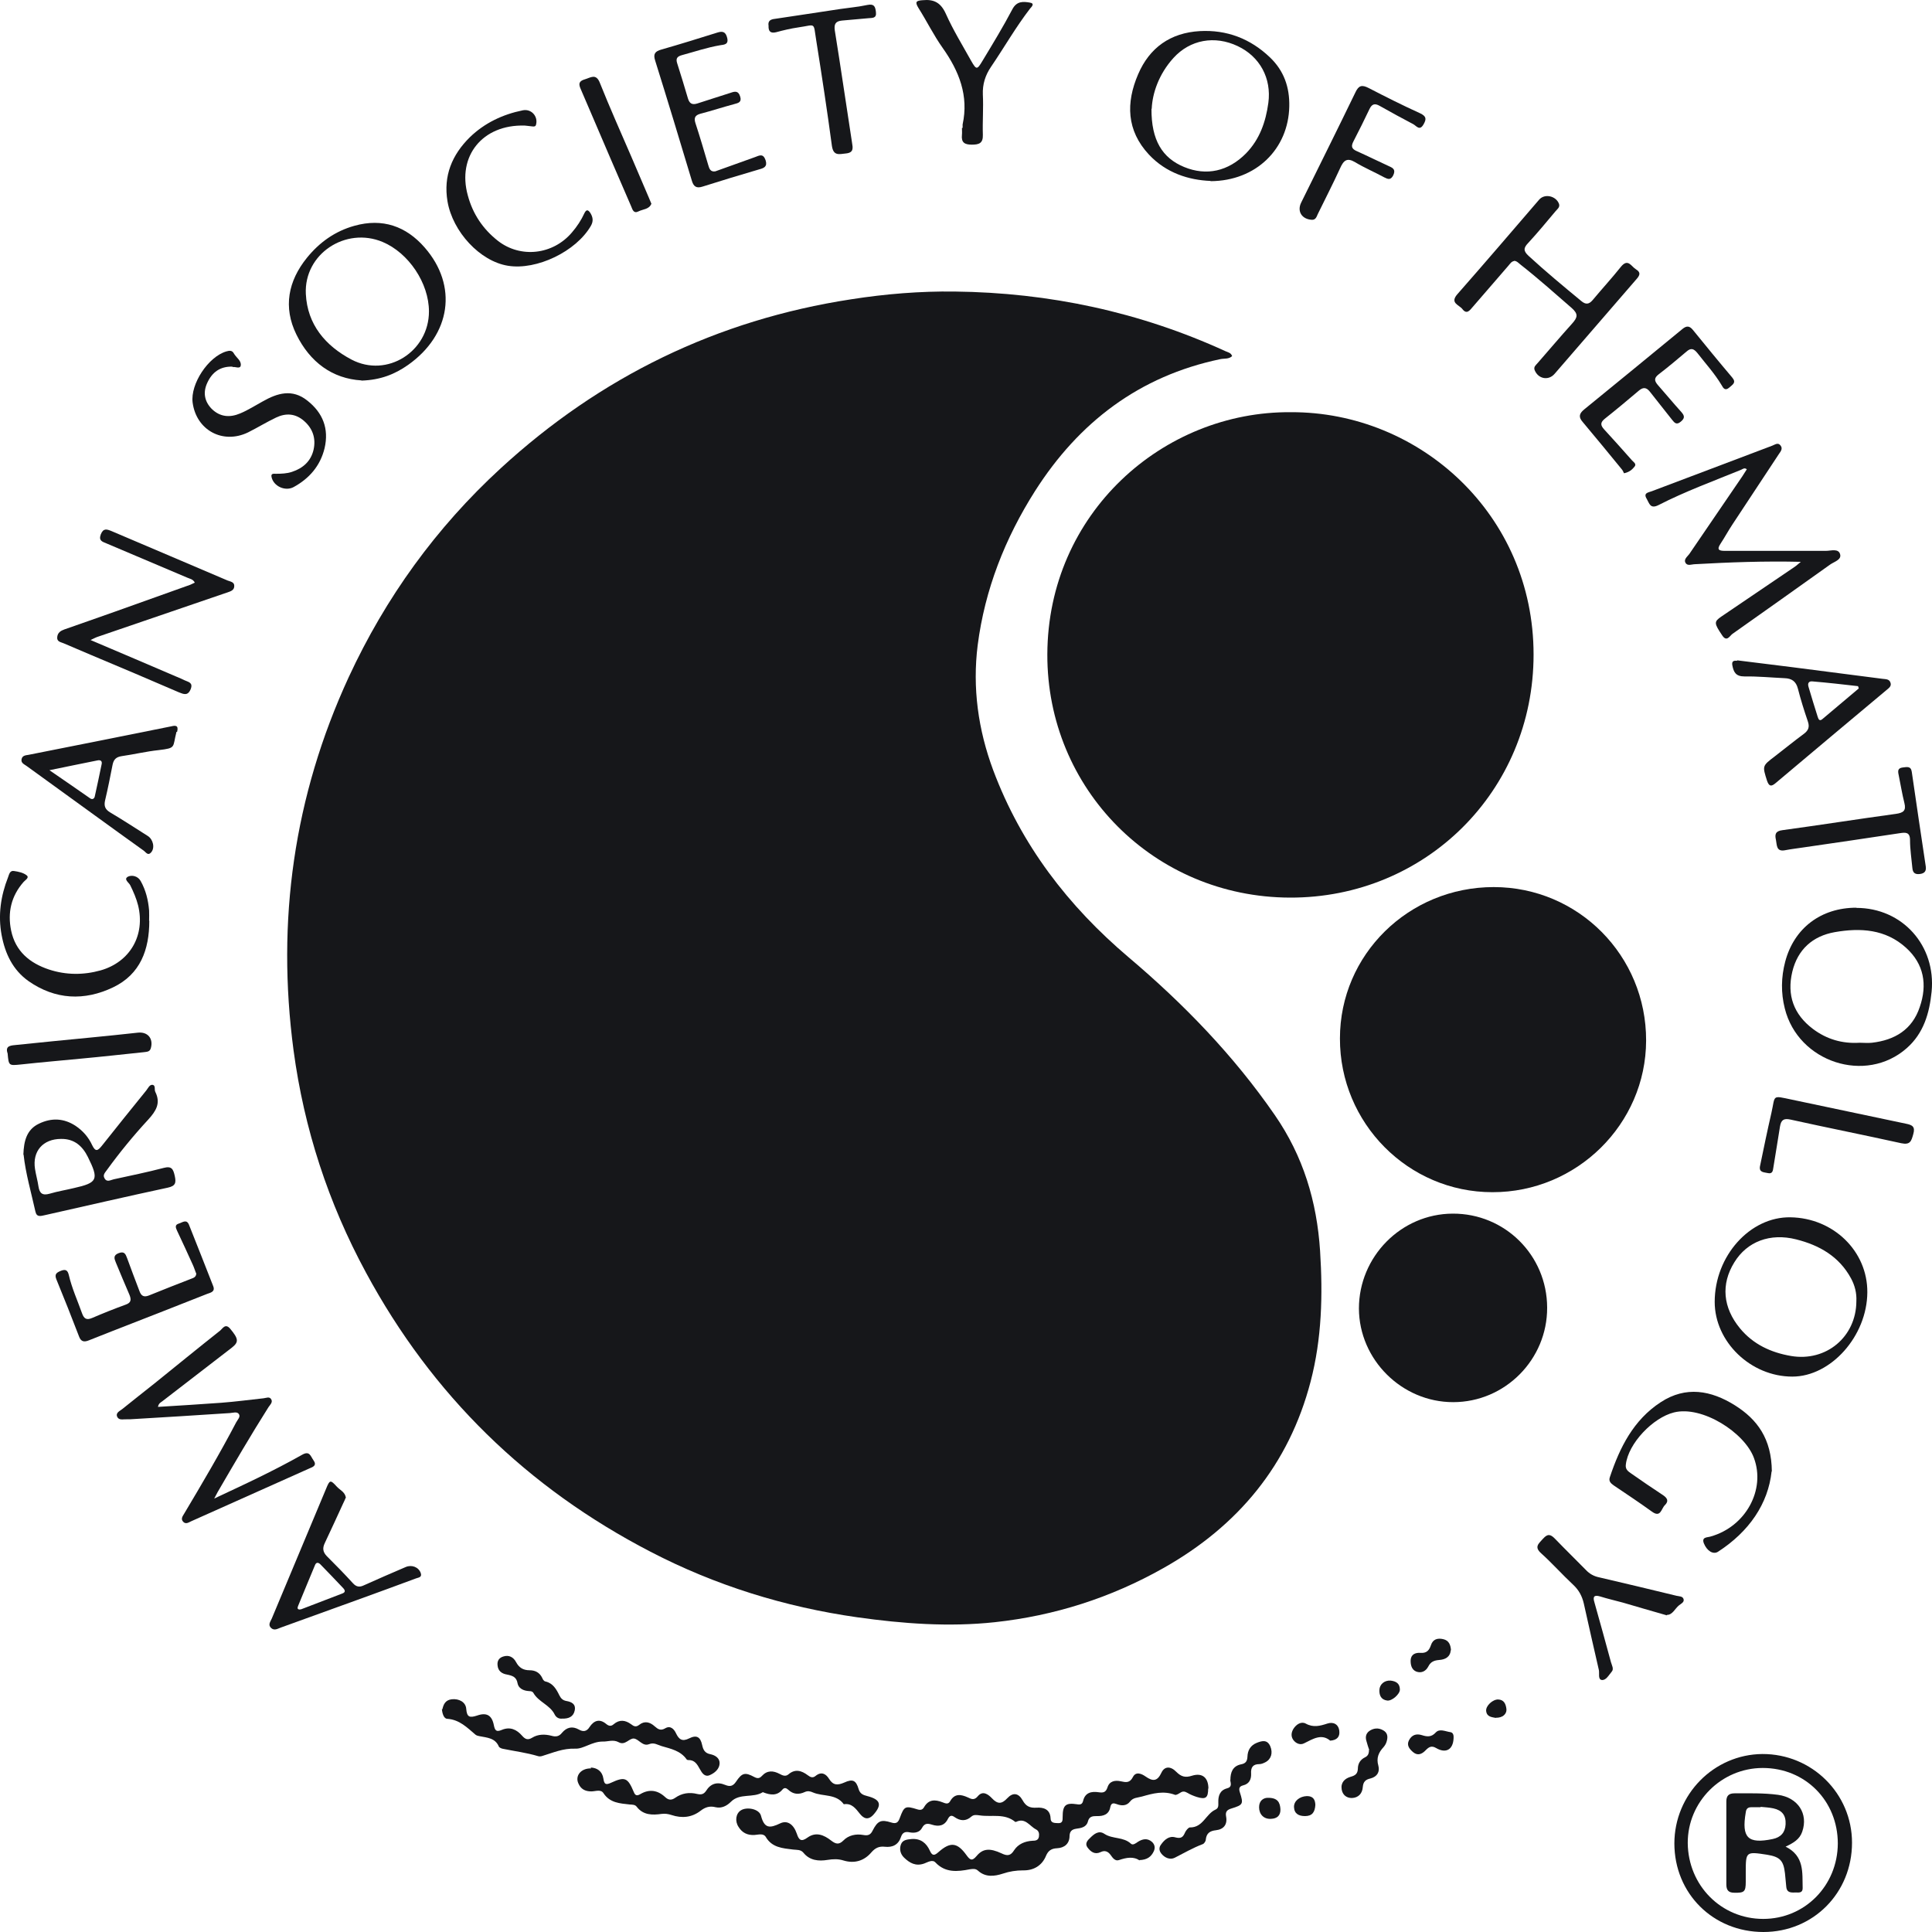 <svg width="40" height="40" viewBox="0 0 40 40" fill="none" xmlns="http://www.w3.org/2000/svg">
<g clip-path="url(#clip0_214_5880)">
<path d="M25.514 7.369C25.443 7.44 25.349 7.418 25.264 7.436C23.586 7.787 22.336 8.743 21.43 10.165C20.809 11.143 20.39 12.205 20.242 13.357C20.131 14.241 20.251 15.108 20.564 15.948C21.144 17.495 22.113 18.757 23.367 19.82C24.506 20.784 25.541 21.851 26.394 23.087C26.983 23.94 27.264 24.874 27.331 25.9C27.389 26.812 27.367 27.714 27.135 28.603C26.684 30.332 25.631 31.595 24.086 32.466C23.001 33.079 21.831 33.453 20.595 33.586C19.644 33.688 18.693 33.617 17.747 33.484C16.247 33.27 14.814 32.826 13.47 32.128C10.912 30.803 8.944 28.879 7.578 26.349C6.796 24.905 6.296 23.371 6.078 21.749C5.721 19.068 6.082 16.486 7.22 14.019C7.984 12.37 9.028 10.925 10.368 9.694C12.43 7.8 14.845 6.622 17.626 6.196C18.336 6.085 19.05 6.027 19.765 6.036C21.72 6.058 23.595 6.458 25.372 7.271C25.421 7.294 25.488 7.302 25.51 7.374L25.514 7.369Z" fill="#16171A"/>
<path d="M26.729 8.534C29.389 8.525 31.751 10.649 31.751 13.552C31.751 16.379 29.51 18.593 26.706 18.584C23.89 18.575 21.675 16.33 21.684 13.548C21.693 10.627 24.081 8.511 26.729 8.534Z" fill="#16171A"/>
<path d="M30.898 24.683C29.153 24.683 27.738 23.251 27.742 21.5C27.742 19.762 29.166 18.366 30.925 18.366C32.679 18.366 34.086 19.788 34.081 21.544C34.077 23.273 32.644 24.687 30.898 24.683Z" fill="#16171A"/>
<path d="M32.032 27.074C32.036 28.145 31.162 29.03 30.086 29.03C29.023 29.03 28.139 28.15 28.135 27.092C28.135 26.02 29.005 25.131 30.077 25.127C31.157 25.122 32.028 25.989 32.032 27.069V27.074Z" fill="#16171A"/>
<path d="M25.014 37.026C25.014 37.222 24.965 37.262 24.778 37.204C24.711 37.182 24.644 37.155 24.586 37.12C24.532 37.089 24.492 37.08 24.439 37.115C24.403 37.137 24.354 37.169 24.327 37.16C24.09 37.071 23.876 37.129 23.644 37.195C23.55 37.222 23.461 37.213 23.394 37.302C23.323 37.391 23.22 37.391 23.117 37.351C23.055 37.328 23.006 37.324 22.988 37.413C22.961 37.564 22.849 37.604 22.711 37.6C22.622 37.6 22.55 37.604 22.523 37.715C22.492 37.831 22.381 37.849 22.282 37.862C22.193 37.875 22.148 37.915 22.144 38.009C22.144 38.169 22.041 38.258 21.885 38.266C21.769 38.271 21.702 38.315 21.657 38.422C21.573 38.627 21.398 38.729 21.18 38.724C21.037 38.724 20.898 38.746 20.765 38.791C20.586 38.849 20.403 38.871 20.247 38.729C20.198 38.684 20.14 38.693 20.077 38.702C19.823 38.751 19.573 38.778 19.367 38.56C19.305 38.493 19.207 38.555 19.135 38.582C18.961 38.644 18.836 38.573 18.72 38.462C18.64 38.386 18.617 38.284 18.653 38.186C18.689 38.089 18.787 38.084 18.876 38.075C19.064 38.062 19.18 38.16 19.251 38.315C19.3 38.426 19.345 38.422 19.43 38.346C19.675 38.129 19.818 38.142 20.01 38.409C20.082 38.507 20.122 38.542 20.22 38.426C20.349 38.271 20.492 38.258 20.738 38.373C20.858 38.431 20.925 38.422 20.997 38.306C21.081 38.178 21.22 38.12 21.376 38.111C21.439 38.111 21.497 38.102 21.51 38.026C21.519 37.964 21.51 37.906 21.448 37.875C21.318 37.809 21.229 37.626 21.037 37.72C21.032 37.72 21.023 37.72 21.019 37.72C20.8 37.538 20.532 37.622 20.287 37.586C20.22 37.578 20.162 37.564 20.108 37.613C19.997 37.711 19.881 37.702 19.765 37.622C19.698 37.573 19.662 37.591 19.626 37.657C19.555 37.804 19.434 37.822 19.296 37.778C19.211 37.751 19.144 37.742 19.09 37.844C19.041 37.938 18.939 37.955 18.841 37.938C18.742 37.915 18.684 37.938 18.653 38.035C18.599 38.195 18.479 38.253 18.318 38.235C18.202 38.222 18.122 38.258 18.041 38.351C17.89 38.529 17.689 38.587 17.466 38.52C17.354 38.484 17.247 38.489 17.135 38.507C16.948 38.538 16.765 38.52 16.635 38.36C16.577 38.289 16.497 38.302 16.421 38.293C16.202 38.266 15.983 38.253 15.854 38.031C15.805 37.951 15.702 37.986 15.622 37.991C15.475 38 15.367 37.946 15.292 37.826C15.211 37.706 15.233 37.546 15.341 37.48C15.461 37.404 15.72 37.449 15.756 37.595C15.827 37.862 15.939 37.853 16.153 37.751C16.3 37.68 16.43 37.769 16.497 37.964C16.541 38.102 16.591 38.138 16.72 38.044C16.894 37.92 17.059 37.991 17.207 38.106C17.3 38.178 17.367 38.2 17.461 38.106C17.568 37.995 17.724 37.964 17.872 37.991C17.97 38.009 18.024 37.991 18.068 37.898C18.171 37.697 18.242 37.666 18.452 37.733C18.564 37.769 18.599 37.724 18.631 37.635C18.72 37.395 18.742 37.382 18.997 37.462C19.059 37.48 19.099 37.471 19.131 37.417C19.224 37.253 19.358 37.253 19.515 37.315C19.573 37.337 19.631 37.364 19.671 37.293C19.765 37.124 19.899 37.151 20.037 37.213C20.117 37.253 20.175 37.275 20.247 37.186C20.349 37.066 20.461 37.151 20.537 37.231C20.653 37.355 20.738 37.355 20.854 37.231C20.97 37.106 21.086 37.12 21.171 37.271C21.242 37.4 21.323 37.435 21.465 37.426C21.604 37.417 21.742 37.458 21.751 37.644C21.751 37.751 21.84 37.742 21.907 37.746C22.001 37.751 22.001 37.689 22.001 37.617C22.001 37.373 22.064 37.32 22.296 37.355C22.372 37.368 22.407 37.355 22.425 37.284C22.465 37.115 22.595 37.084 22.742 37.106C22.836 37.12 22.894 37.115 22.93 37.004C22.97 36.875 23.086 36.853 23.206 36.88C23.309 36.902 23.39 36.92 23.456 36.791C23.519 36.666 23.644 36.728 23.72 36.782C23.867 36.884 23.961 36.884 24.046 36.702C24.108 36.568 24.233 36.56 24.354 36.684C24.456 36.786 24.541 36.809 24.68 36.764C24.898 36.697 25.019 36.809 25.019 37.035L25.014 37.026Z" fill="#16171A"/>
<path d="M37.291 11.632C36.523 11.614 35.809 11.641 35.094 11.681C35.027 11.681 34.938 11.725 34.898 11.654C34.853 11.583 34.934 11.525 34.974 11.472C35.34 10.934 35.706 10.401 36.072 9.863C36.103 9.814 36.135 9.765 36.166 9.716C36.117 9.676 36.081 9.712 36.05 9.725C35.474 9.961 34.889 10.174 34.336 10.458C34.166 10.543 34.148 10.423 34.094 10.329C34.014 10.201 34.135 10.196 34.202 10.169C35.032 9.854 35.862 9.543 36.693 9.227C36.751 9.205 36.813 9.152 36.867 9.227C36.916 9.294 36.862 9.352 36.827 9.405C36.51 9.889 36.188 10.37 35.871 10.854C35.782 10.987 35.706 11.13 35.621 11.258C35.541 11.379 35.586 11.405 35.711 11.405C36.411 11.405 37.108 11.405 37.804 11.405C37.907 11.405 38.068 11.347 38.099 11.481C38.126 11.592 37.969 11.632 37.889 11.69C37.215 12.17 36.541 12.65 35.867 13.125C35.813 13.165 35.751 13.299 35.657 13.156C35.487 12.903 35.483 12.872 35.639 12.765C36.144 12.423 36.648 12.081 37.152 11.739C37.193 11.712 37.224 11.681 37.295 11.623L37.291 11.632Z" fill="#16171A"/>
<path d="M3.274 29.128C3.716 29.101 4.149 29.074 4.578 29.043C4.872 29.021 5.167 28.981 5.457 28.95C5.511 28.945 5.582 28.905 5.618 28.976C5.649 29.034 5.591 29.087 5.56 29.132C5.194 29.71 4.85 30.301 4.506 30.892C4.488 30.923 4.475 30.954 4.435 31.026C4.765 30.87 5.055 30.737 5.346 30.594C5.654 30.443 5.957 30.288 6.256 30.119C6.412 30.03 6.43 30.15 6.488 30.23C6.569 30.341 6.479 30.372 6.404 30.403C5.587 30.768 4.774 31.132 3.957 31.497C3.908 31.519 3.85 31.563 3.796 31.51C3.734 31.448 3.783 31.39 3.814 31.337C4.185 30.714 4.555 30.088 4.89 29.448C4.917 29.394 4.988 29.332 4.944 29.274C4.904 29.221 4.823 29.252 4.761 29.256C4.069 29.301 3.381 29.345 2.689 29.385C2.667 29.385 2.64 29.385 2.618 29.385C2.551 29.381 2.462 29.412 2.426 29.332C2.39 29.247 2.484 29.212 2.533 29.172C2.752 28.994 2.975 28.821 3.198 28.643C3.649 28.279 4.096 27.914 4.551 27.554C4.609 27.509 4.663 27.39 4.765 27.509C4.939 27.718 4.948 27.785 4.801 27.901C4.319 28.274 3.837 28.643 3.355 29.016C3.323 29.039 3.283 29.056 3.27 29.132L3.274 29.128Z" fill="#16171A"/>
<path d="M34.666 38.169C34.666 37.151 35.483 36.324 36.487 36.315C37.514 36.311 38.344 37.133 38.344 38.151C38.344 39.191 37.541 40 36.51 40C35.469 40 34.666 39.204 34.666 38.164V38.169ZM38.05 38.169C38.05 37.284 37.376 36.604 36.496 36.604C35.639 36.604 34.938 37.306 34.943 38.16C34.952 39.04 35.639 39.729 36.505 39.729C37.367 39.729 38.045 39.04 38.05 38.169Z" fill="#16171A"/>
<path d="M7.484 7.876C6.881 7.84 6.417 7.498 6.136 6.925C5.859 6.36 5.966 5.818 6.354 5.338C6.613 5.018 6.935 4.787 7.337 4.675C7.921 4.511 8.408 4.684 8.792 5.124C9.484 5.916 9.336 6.929 8.448 7.556C8.176 7.747 7.881 7.867 7.484 7.88V7.876ZM8.881 6.449C8.881 5.862 8.461 5.236 7.921 5.009C7.154 4.689 6.292 5.258 6.332 6.085C6.363 6.72 6.738 7.16 7.278 7.445C8.015 7.831 8.881 7.276 8.881 6.449Z" fill="#16171A"/>
<path d="M38.661 26.754C38.657 27.661 37.907 28.501 37.108 28.501C36.246 28.501 35.501 27.781 35.501 26.954C35.501 26.003 36.233 25.189 37.068 25.203C37.96 25.216 38.666 25.905 38.661 26.754ZM38.434 26.941C38.443 26.772 38.402 26.612 38.322 26.465C38.076 26.012 37.666 25.78 37.188 25.66C36.648 25.523 36.17 25.705 35.907 26.136C35.626 26.589 35.67 27.074 36.027 27.505C36.3 27.834 36.666 28.003 37.081 28.074C37.809 28.198 38.429 27.678 38.434 26.945V26.941Z" fill="#16171A"/>
<path d="M25.064 3.746C24.613 3.729 24.144 3.582 23.787 3.2C23.323 2.702 23.309 2.128 23.564 1.537C23.8 0.986 24.233 0.679 24.84 0.644C25.398 0.613 25.885 0.799 26.291 1.186C26.581 1.462 26.702 1.804 26.693 2.204C26.675 3.084 26.006 3.746 25.064 3.751V3.746ZM23.84 2.253C23.836 2.902 24.064 3.271 24.515 3.457C24.979 3.649 25.43 3.546 25.796 3.177C26.081 2.884 26.206 2.524 26.26 2.128C26.327 1.622 26.086 1.173 25.626 0.955C25.148 0.728 24.639 0.822 24.296 1.199C23.992 1.533 23.858 1.933 23.845 2.253H23.84Z" fill="#16171A"/>
<path d="M38.434 18.797C39.389 18.797 40.085 19.58 39.992 20.531C39.947 20.98 39.826 21.393 39.478 21.7C38.63 22.451 37.228 21.993 36.952 20.878C36.871 20.558 36.876 20.233 36.96 19.913C37.143 19.215 37.702 18.793 38.434 18.793V18.797ZM38.505 21.589C38.59 21.589 38.67 21.598 38.755 21.589C39.228 21.535 39.59 21.318 39.746 20.851C39.907 20.389 39.835 19.957 39.46 19.62C39.036 19.237 38.518 19.206 37.987 19.299C37.527 19.38 37.219 19.66 37.108 20.117C36.992 20.602 37.135 21.002 37.536 21.304C37.822 21.518 38.143 21.611 38.501 21.589H38.505Z" fill="#16171A"/>
<path d="M31.349 5.404C31.291 5.413 31.264 5.462 31.229 5.502C30.983 5.787 30.733 6.076 30.487 6.36C30.429 6.427 30.367 6.516 30.278 6.4C30.211 6.311 30.01 6.276 30.175 6.089C30.746 5.44 31.304 4.787 31.867 4.133C31.983 4 32.219 4.058 32.278 4.222C32.3 4.293 32.242 4.329 32.206 4.373C32.019 4.595 31.836 4.818 31.639 5.031C31.541 5.133 31.537 5.196 31.648 5.298C32.001 5.622 32.371 5.929 32.737 6.231C32.831 6.311 32.898 6.302 32.974 6.213C33.166 5.982 33.371 5.76 33.559 5.524C33.706 5.342 33.773 5.516 33.867 5.573C33.992 5.649 33.938 5.716 33.867 5.796C33.304 6.445 32.746 7.094 32.188 7.738C32.059 7.889 31.845 7.845 31.773 7.662C31.746 7.591 31.804 7.556 31.84 7.511C32.077 7.24 32.309 6.965 32.55 6.698C32.661 6.573 32.684 6.502 32.536 6.373C32.188 6.071 31.845 5.764 31.483 5.48C31.443 5.449 31.407 5.404 31.349 5.4V5.404Z" fill="#16171A"/>
<path d="M0.484 23.905C0.493 23.616 0.556 23.384 0.806 23.265C1.064 23.14 1.319 23.149 1.564 23.309C1.716 23.411 1.832 23.544 1.908 23.709C1.98 23.86 2.029 23.82 2.109 23.722C2.413 23.336 2.721 22.958 3.029 22.576C3.064 22.531 3.096 22.456 3.154 22.46C3.23 22.469 3.189 22.558 3.216 22.607C3.332 22.842 3.23 23.002 3.069 23.18C2.765 23.509 2.48 23.856 2.216 24.22C2.18 24.273 2.122 24.322 2.163 24.393C2.212 24.487 2.292 24.429 2.355 24.416C2.703 24.34 3.051 24.269 3.39 24.18C3.555 24.136 3.587 24.207 3.618 24.345C3.649 24.487 3.636 24.554 3.475 24.589C2.627 24.771 1.779 24.967 0.931 25.158C0.846 25.176 0.761 25.207 0.734 25.087C0.645 24.687 0.529 24.287 0.489 23.909L0.484 23.905ZM1.265 23.58C0.89 23.58 0.667 23.834 0.725 24.202C0.743 24.322 0.779 24.442 0.797 24.567C0.819 24.705 0.877 24.758 1.029 24.714C1.194 24.665 1.364 24.638 1.529 24.598C2.024 24.487 2.051 24.42 1.819 23.953C1.707 23.727 1.538 23.576 1.265 23.58Z" fill="#16171A"/>
<path d="M1.872 13.25C2.502 13.517 3.082 13.765 3.663 14.014C3.716 14.037 3.774 14.059 3.823 14.085C3.899 14.121 4.002 14.13 3.948 14.268C3.89 14.41 3.805 14.374 3.707 14.335C3.1 14.072 2.489 13.814 1.877 13.557C1.694 13.477 1.506 13.401 1.323 13.321C1.265 13.294 1.172 13.29 1.185 13.188C1.194 13.099 1.256 13.059 1.332 13.032C1.68 12.912 2.024 12.788 2.368 12.668C2.89 12.481 3.417 12.294 3.939 12.107C3.971 12.094 4.002 12.076 4.033 12.063C3.997 11.988 3.926 11.983 3.868 11.956C3.314 11.721 2.756 11.485 2.203 11.25C2.118 11.214 2.038 11.196 2.087 11.063C2.14 10.93 2.212 10.956 2.31 10.996C3.109 11.338 3.913 11.676 4.712 12.019C4.77 12.041 4.854 12.05 4.85 12.134C4.85 12.227 4.765 12.245 4.689 12.272C3.805 12.574 2.922 12.877 2.038 13.179C1.993 13.192 1.953 13.214 1.868 13.254L1.872 13.25Z" fill="#16171A"/>
<path d="M36.679 30.465C36.608 31.132 36.215 31.71 35.568 32.128C35.469 32.19 35.34 32.11 35.277 31.954C35.224 31.817 35.349 31.834 35.416 31.812C36.144 31.608 36.559 30.843 36.313 30.185C36.121 29.661 35.242 29.096 34.657 29.243C34.224 29.35 33.711 29.883 33.661 30.323C33.648 30.421 33.706 30.461 33.769 30.505C33.987 30.657 34.206 30.808 34.429 30.954C34.523 31.017 34.554 31.079 34.469 31.163C34.394 31.234 34.385 31.43 34.202 31.297C33.943 31.11 33.675 30.932 33.411 30.754C33.349 30.71 33.3 30.666 33.331 30.581C33.536 29.968 33.818 29.399 34.385 29.03C34.903 28.692 35.425 28.785 35.92 29.096C36.38 29.385 36.679 29.785 36.684 30.465H36.679Z" fill="#16171A"/>
<path d="M12.229 36.595C12.363 36.6 12.47 36.671 12.493 36.826C12.51 36.942 12.542 36.96 12.649 36.911C12.939 36.777 12.997 36.804 13.122 37.102C13.153 37.182 13.193 37.182 13.256 37.146C13.443 37.035 13.617 37.062 13.774 37.209C13.841 37.271 13.903 37.275 13.979 37.222C14.117 37.124 14.274 37.102 14.434 37.142C14.515 37.16 14.568 37.151 14.617 37.08C14.711 36.928 14.845 36.884 15.015 36.955C15.113 36.995 15.175 36.982 15.238 36.889C15.363 36.702 15.425 36.688 15.617 36.791C15.684 36.826 15.725 36.822 15.774 36.769C15.885 36.648 16.01 36.657 16.144 36.728C16.202 36.76 16.265 36.786 16.323 36.737C16.461 36.617 16.595 36.657 16.725 36.755C16.778 36.795 16.827 36.817 16.885 36.769C17.006 36.671 17.1 36.724 17.166 36.831C17.251 36.968 17.345 36.964 17.479 36.906C17.653 36.826 17.724 36.857 17.778 37.044C17.809 37.142 17.872 37.164 17.957 37.186C18.233 37.257 18.265 37.368 18.082 37.573C17.97 37.693 17.881 37.649 17.805 37.555C17.716 37.444 17.635 37.328 17.47 37.355C17.309 37.133 17.041 37.2 16.832 37.111C16.774 37.084 16.72 37.075 16.662 37.102C16.537 37.16 16.421 37.151 16.318 37.053C16.278 37.017 16.238 37.004 16.198 37.053C16.086 37.186 15.948 37.164 15.809 37.111C15.805 37.111 15.796 37.102 15.792 37.106C15.591 37.231 15.318 37.12 15.135 37.302C15.046 37.391 14.939 37.444 14.818 37.417C14.698 37.386 14.604 37.413 14.506 37.489C14.323 37.631 14.117 37.649 13.903 37.578C13.832 37.555 13.769 37.546 13.698 37.555C13.506 37.582 13.318 37.582 13.184 37.409C13.149 37.36 13.091 37.364 13.037 37.36C12.832 37.337 12.627 37.328 12.493 37.124C12.439 37.04 12.327 37.089 12.243 37.089C12.113 37.089 12.024 37.04 11.975 36.924C11.903 36.769 12.024 36.608 12.238 36.613L12.229 36.595Z" fill="#16171A"/>
<path d="M9.158 35.395C9.18 35.288 9.22 35.199 9.35 35.182C9.502 35.164 9.644 35.239 9.653 35.382C9.667 35.555 9.725 35.568 9.877 35.519C10.078 35.448 10.185 35.515 10.225 35.719C10.247 35.831 10.278 35.862 10.386 35.817C10.56 35.742 10.698 35.808 10.81 35.937C10.877 36.013 10.93 36.031 11.019 35.977C11.14 35.902 11.283 35.902 11.417 35.937C11.511 35.964 11.577 35.951 11.636 35.875C11.734 35.76 11.85 35.733 11.984 35.808C12.077 35.862 12.149 35.848 12.207 35.755C12.296 35.622 12.412 35.577 12.551 35.693C12.604 35.737 12.653 35.746 12.707 35.697C12.827 35.595 12.948 35.613 13.064 35.697C13.122 35.742 13.167 35.764 13.234 35.711C13.345 35.622 13.457 35.653 13.555 35.742C13.622 35.8 13.676 35.84 13.774 35.782C13.881 35.719 13.957 35.8 13.997 35.888C14.059 36.017 14.126 36.062 14.269 35.991C14.421 35.915 14.501 35.959 14.537 36.128C14.559 36.231 14.595 36.297 14.707 36.319C14.8 36.337 14.899 36.395 14.899 36.502C14.899 36.622 14.8 36.706 14.698 36.751C14.591 36.8 14.533 36.706 14.492 36.631C14.434 36.528 14.385 36.435 14.247 36.44C14.238 36.44 14.22 36.435 14.216 36.426C14.091 36.248 13.894 36.208 13.698 36.151C13.609 36.124 13.542 36.071 13.439 36.111C13.305 36.164 13.229 36.008 13.127 35.995C13.028 35.982 12.944 36.146 12.809 36.071C12.694 36.008 12.582 36.062 12.475 36.057C12.256 36.057 12.077 36.213 11.912 36.204C11.653 36.195 11.452 36.288 11.229 36.355C11.203 36.364 11.167 36.368 11.14 36.359C10.903 36.288 10.658 36.257 10.417 36.208C10.386 36.204 10.336 36.182 10.328 36.16C10.252 35.982 10.086 35.977 9.93 35.946C9.903 35.942 9.868 35.933 9.845 35.915C9.671 35.768 9.515 35.604 9.261 35.586C9.189 35.586 9.153 35.471 9.149 35.373L9.158 35.395Z" fill="#16171A"/>
<path d="M35.969 13.672C36.349 13.721 36.733 13.765 37.112 13.814C37.733 13.894 38.353 13.974 38.974 14.054C39.036 14.063 39.112 14.054 39.139 14.13C39.17 14.21 39.099 14.25 39.054 14.29C38.291 14.93 37.523 15.57 36.76 16.215C36.67 16.29 36.626 16.281 36.585 16.166C36.487 15.855 36.483 15.859 36.746 15.659C36.947 15.504 37.143 15.344 37.349 15.192C37.443 15.121 37.469 15.05 37.429 14.934C37.353 14.712 37.282 14.486 37.224 14.259C37.184 14.103 37.094 14.046 36.947 14.041C36.67 14.028 36.394 14.001 36.117 14.005C35.938 14.005 35.894 13.917 35.867 13.779C35.849 13.694 35.889 13.672 35.96 13.681L35.969 13.672ZM38.483 14.25C38.483 14.25 38.474 14.219 38.469 14.206C38.157 14.17 37.84 14.134 37.527 14.108C37.452 14.099 37.42 14.143 37.443 14.219C37.505 14.428 37.568 14.637 37.635 14.846C37.652 14.903 37.679 14.934 37.733 14.886C37.983 14.677 38.233 14.463 38.483 14.254V14.25Z" fill="#16171A"/>
<path d="M3.654 15.152C3.569 15.477 3.654 15.486 3.288 15.53C3.029 15.557 2.774 15.619 2.52 15.655C2.408 15.672 2.355 15.721 2.332 15.828C2.283 16.077 2.234 16.326 2.176 16.57C2.149 16.686 2.176 16.757 2.279 16.819C2.542 16.975 2.801 17.144 3.06 17.308C3.172 17.379 3.212 17.557 3.127 17.65C3.064 17.722 3.02 17.646 2.98 17.615C2.631 17.366 2.288 17.117 1.944 16.868C1.48 16.53 1.015 16.197 0.551 15.859C0.502 15.823 0.426 15.797 0.448 15.712C0.466 15.641 0.533 15.637 0.591 15.628C1.578 15.432 2.564 15.237 3.551 15.037C3.627 15.019 3.703 15.01 3.667 15.152H3.654ZM1.02 15.944C1.332 16.157 1.6 16.344 1.868 16.53C1.913 16.561 1.953 16.535 1.962 16.49C2.011 16.268 2.06 16.041 2.105 15.819C2.118 15.757 2.082 15.73 2.02 15.743C1.703 15.806 1.386 15.872 1.015 15.948L1.02 15.944Z" fill="#16171A"/>
<path d="M7.162 30.999C7.145 31.039 7.127 31.083 7.104 31.128C6.979 31.399 6.854 31.674 6.725 31.946C6.676 32.048 6.68 32.128 6.765 32.217C6.948 32.399 7.131 32.586 7.305 32.777C7.377 32.857 7.444 32.866 7.537 32.821C7.823 32.692 8.109 32.568 8.399 32.444C8.524 32.39 8.667 32.444 8.711 32.568C8.743 32.661 8.658 32.661 8.613 32.679C8.207 32.83 7.805 32.977 7.399 33.124C6.872 33.315 6.345 33.506 5.814 33.697C5.752 33.719 5.68 33.768 5.613 33.706C5.542 33.639 5.6 33.572 5.627 33.51C6.002 32.612 6.377 31.719 6.752 30.821C6.828 30.634 6.841 30.634 6.975 30.781C7.037 30.848 7.136 30.888 7.158 30.994L7.162 30.999ZM6.216 33.319C6.216 33.319 6.229 33.319 6.234 33.319C6.52 33.208 6.805 33.101 7.091 32.99C7.158 32.964 7.145 32.923 7.104 32.879C6.953 32.719 6.796 32.555 6.64 32.395C6.595 32.346 6.546 32.337 6.52 32.408C6.404 32.684 6.292 32.959 6.176 33.239C6.162 33.275 6.14 33.324 6.212 33.324L6.216 33.319Z" fill="#16171A"/>
<path d="M4.06 26.363C4.038 26.309 4.02 26.247 3.993 26.189C3.886 25.954 3.779 25.718 3.667 25.483C3.636 25.416 3.613 25.358 3.707 25.331C3.779 25.309 3.863 25.234 3.913 25.358C4.082 25.78 4.247 26.203 4.413 26.625C4.462 26.745 4.359 26.763 4.288 26.789C3.636 27.047 2.988 27.301 2.337 27.554C2.172 27.621 2.006 27.683 1.841 27.75C1.743 27.79 1.676 27.781 1.636 27.669C1.484 27.274 1.328 26.878 1.167 26.487C1.122 26.376 1.176 26.345 1.265 26.309C1.368 26.269 1.404 26.309 1.426 26.403C1.489 26.674 1.605 26.927 1.698 27.189C1.739 27.305 1.792 27.336 1.908 27.287C2.136 27.189 2.368 27.096 2.6 27.012C2.716 26.972 2.721 26.909 2.68 26.807C2.582 26.585 2.493 26.363 2.399 26.14C2.364 26.056 2.341 25.989 2.457 25.945C2.573 25.9 2.6 25.963 2.631 26.047C2.712 26.274 2.801 26.5 2.886 26.727C2.922 26.829 2.975 26.865 3.087 26.82C3.377 26.701 3.667 26.589 3.962 26.474C4.011 26.456 4.064 26.438 4.064 26.358L4.06 26.363Z" fill="#16171A"/>
<path d="M14.814 3.546C15.086 3.449 15.358 3.351 15.631 3.253C15.725 3.217 15.8 3.173 15.85 3.315C15.894 3.449 15.818 3.48 15.72 3.506C15.327 3.622 14.939 3.738 14.55 3.862C14.417 3.906 14.359 3.862 14.323 3.738C14.073 2.906 13.823 2.08 13.564 1.253C13.519 1.115 13.564 1.062 13.693 1.026C14.082 0.915 14.466 0.795 14.85 0.675C14.961 0.639 15.024 0.657 15.055 0.782C15.091 0.924 14.992 0.924 14.908 0.937C14.64 0.982 14.381 1.071 14.117 1.142C14.024 1.168 13.988 1.208 14.019 1.306C14.095 1.546 14.171 1.791 14.242 2.035C14.274 2.142 14.327 2.177 14.439 2.142C14.667 2.066 14.903 1.995 15.131 1.92C15.22 1.888 15.287 1.88 15.323 1.995C15.363 2.115 15.287 2.133 15.202 2.155C14.97 2.217 14.738 2.293 14.501 2.355C14.39 2.386 14.363 2.44 14.399 2.551C14.492 2.835 14.577 3.124 14.662 3.413C14.684 3.489 14.707 3.569 14.818 3.546H14.814Z" fill="#16171A"/>
<path d="M33.621 9.796C33.621 9.796 33.603 9.747 33.581 9.721C33.313 9.392 33.041 9.063 32.769 8.738C32.675 8.632 32.697 8.56 32.8 8.476C33.478 7.925 34.153 7.369 34.831 6.813C34.916 6.742 34.978 6.742 35.05 6.831C35.318 7.16 35.586 7.489 35.862 7.814C35.956 7.925 35.871 7.96 35.804 8.023C35.719 8.098 35.679 8.04 35.644 7.974C35.501 7.734 35.313 7.529 35.144 7.311C35.068 7.218 35.01 7.196 34.916 7.28C34.728 7.44 34.536 7.6 34.34 7.751C34.242 7.827 34.251 7.885 34.322 7.969C34.487 8.156 34.644 8.347 34.809 8.529C34.88 8.609 34.885 8.658 34.8 8.729C34.711 8.805 34.67 8.756 34.617 8.689C34.465 8.494 34.309 8.303 34.157 8.107C34.086 8.018 34.019 8.014 33.934 8.085C33.697 8.285 33.465 8.48 33.224 8.671C33.13 8.747 33.135 8.805 33.211 8.889C33.407 9.103 33.599 9.316 33.791 9.534C33.822 9.569 33.889 9.605 33.84 9.663C33.795 9.716 33.746 9.769 33.635 9.796H33.621Z" fill="#16171A"/>
<path d="M3.091 19.064C3.091 19.66 2.908 20.171 2.341 20.442C1.747 20.726 1.145 20.7 0.591 20.313C0.265 20.082 0.105 19.744 0.033 19.357C-0.043 18.948 0.015 18.548 0.167 18.162C0.189 18.104 0.203 18.019 0.288 18.033C0.381 18.046 0.484 18.068 0.551 18.122C0.614 18.171 0.524 18.219 0.489 18.259C0.23 18.553 0.154 18.895 0.23 19.264C0.319 19.695 0.614 19.94 1.015 20.073C1.368 20.189 1.73 20.189 2.082 20.091C2.694 19.917 3.011 19.362 2.859 18.744C2.823 18.602 2.765 18.468 2.698 18.331C2.672 18.273 2.547 18.202 2.654 18.148C2.73 18.113 2.855 18.135 2.913 18.242C3.02 18.433 3.069 18.637 3.087 18.851C3.091 18.922 3.087 18.993 3.087 19.064H3.091Z" fill="#16171A"/>
<path d="M10.863 2.6C9.988 2.573 9.461 3.235 9.685 4.044C9.787 4.427 9.997 4.742 10.31 4.987C10.778 5.351 11.448 5.276 11.841 4.813C11.944 4.693 12.033 4.56 12.1 4.413C12.14 4.333 12.176 4.338 12.225 4.413C12.278 4.502 12.287 4.582 12.234 4.675C11.93 5.204 11.113 5.6 10.515 5.502C9.939 5.409 9.372 4.8 9.265 4.169C9.176 3.64 9.359 3.204 9.729 2.84C10.033 2.546 10.408 2.368 10.823 2.284C10.997 2.248 11.14 2.404 11.1 2.573C11.091 2.622 11.06 2.622 11.019 2.617C10.957 2.608 10.89 2.604 10.868 2.6H10.863Z" fill="#16171A"/>
<path d="M4.814 7.591C4.555 7.582 4.39 7.711 4.292 7.925C4.198 8.125 4.234 8.311 4.381 8.463C4.555 8.636 4.761 8.649 4.971 8.56C5.131 8.494 5.283 8.396 5.439 8.311C5.743 8.138 6.051 8.045 6.363 8.294C6.685 8.547 6.814 8.876 6.72 9.28C6.631 9.645 6.404 9.907 6.078 10.085C5.904 10.178 5.662 10.067 5.622 9.876C5.604 9.796 5.671 9.809 5.712 9.809C5.823 9.809 5.939 9.805 6.046 9.769C6.274 9.694 6.439 9.547 6.493 9.307C6.542 9.08 6.479 8.876 6.296 8.716C6.118 8.56 5.921 8.547 5.716 8.645C5.52 8.738 5.332 8.854 5.136 8.952C4.613 9.205 4.064 8.907 3.988 8.334C3.939 7.951 4.31 7.387 4.685 7.276C4.747 7.258 4.805 7.249 4.841 7.316C4.89 7.405 5.002 7.467 4.984 7.569C4.971 7.645 4.868 7.587 4.819 7.6L4.814 7.591Z" fill="#16171A"/>
<path d="M19.93 2.648C19.93 2.626 19.93 2.6 19.93 2.577C20.059 1.982 19.858 1.475 19.519 0.995C19.332 0.733 19.189 0.439 19.015 0.164C18.939 0.039 18.966 0.013 19.104 0.004C19.34 -0.019 19.479 0.057 19.582 0.284C19.733 0.622 19.93 0.942 20.108 1.262C20.215 1.448 20.229 1.448 20.34 1.262C20.555 0.906 20.769 0.555 20.961 0.19C21.05 0.021 21.184 0.03 21.318 0.053C21.434 0.07 21.358 0.142 21.327 0.177C21.032 0.559 20.791 0.982 20.519 1.382C20.398 1.559 20.34 1.746 20.349 1.96C20.363 2.235 20.34 2.515 20.349 2.791C20.354 2.96 20.278 2.995 20.122 2.995C19.97 2.995 19.899 2.951 19.916 2.791C19.921 2.746 19.916 2.697 19.916 2.648H19.93Z" fill="#16171A"/>
<path d="M34.51 33.444C34.193 33.355 33.898 33.266 33.603 33.181C33.443 33.137 33.282 33.101 33.126 33.052C33.005 33.017 32.974 33.057 33.01 33.172C33.126 33.586 33.242 33.999 33.353 34.413C33.371 34.479 33.42 34.555 33.367 34.613C33.309 34.679 33.251 34.795 33.161 34.782C33.081 34.768 33.117 34.648 33.103 34.577C32.996 34.119 32.894 33.657 32.791 33.199C32.755 33.044 32.688 32.919 32.568 32.808C32.344 32.599 32.139 32.368 31.912 32.163C31.755 32.026 31.858 31.959 31.947 31.857C32.05 31.741 32.112 31.772 32.202 31.866C32.411 32.083 32.626 32.292 32.836 32.506C32.911 32.586 33.001 32.635 33.108 32.657C33.644 32.781 34.179 32.91 34.711 33.039C34.764 33.052 34.844 33.044 34.858 33.115C34.871 33.172 34.804 33.204 34.764 33.235C34.675 33.306 34.63 33.435 34.51 33.435V33.444Z" fill="#16171A"/>
<path d="M27.166 4.551C26.956 4.542 26.849 4.378 26.939 4.195C27.314 3.435 27.693 2.675 28.063 1.911C28.13 1.768 28.197 1.751 28.336 1.822C28.688 2.004 29.041 2.182 29.403 2.346C29.523 2.404 29.541 2.457 29.474 2.573C29.394 2.715 29.331 2.613 29.264 2.573C29.028 2.448 28.796 2.324 28.563 2.191C28.461 2.133 28.403 2.155 28.354 2.257C28.247 2.48 28.139 2.702 28.023 2.924C27.97 3.026 27.979 3.08 28.09 3.129C28.318 3.231 28.541 3.342 28.764 3.444C28.858 3.484 28.894 3.524 28.845 3.631C28.791 3.733 28.738 3.711 28.657 3.671C28.461 3.564 28.251 3.475 28.059 3.36C27.889 3.257 27.818 3.32 27.747 3.48C27.599 3.804 27.438 4.115 27.282 4.435C27.26 4.484 27.242 4.551 27.166 4.551Z" fill="#16171A"/>
<path d="M15.912 0.533C15.894 0.426 15.961 0.399 16.046 0.39C16.497 0.324 16.948 0.253 17.399 0.186C17.586 0.159 17.774 0.142 17.961 0.102C18.099 0.075 18.122 0.137 18.135 0.248C18.153 0.386 18.059 0.368 17.979 0.377C17.796 0.395 17.613 0.408 17.43 0.426C17.305 0.439 17.265 0.493 17.283 0.626C17.408 1.399 17.519 2.173 17.64 2.951C17.658 3.062 17.68 3.16 17.515 3.177C17.376 3.191 17.256 3.235 17.224 3.022C17.126 2.293 17.015 1.564 16.899 0.835C16.836 0.444 16.899 0.515 16.524 0.568C16.372 0.59 16.22 0.626 16.073 0.666C15.952 0.697 15.908 0.648 15.912 0.537V0.533Z" fill="#16171A"/>
<path d="M39.871 17.939C39.884 18.033 39.849 18.082 39.751 18.095C39.652 18.108 39.603 18.073 39.594 17.975C39.576 17.779 39.545 17.588 39.545 17.393C39.545 17.224 39.451 17.233 39.335 17.25C38.661 17.353 37.992 17.45 37.318 17.548C37.202 17.566 37.081 17.579 36.965 17.602C36.773 17.642 36.791 17.499 36.769 17.388C36.742 17.273 36.76 17.206 36.902 17.188C37.688 17.081 38.469 16.957 39.255 16.85C39.402 16.828 39.469 16.788 39.429 16.628C39.38 16.433 39.349 16.237 39.309 16.041C39.291 15.961 39.291 15.903 39.393 15.89C39.478 15.881 39.563 15.855 39.581 15.979C39.675 16.633 39.773 17.286 39.871 17.939Z" fill="#16171A"/>
<path d="M36.438 24.149C36.514 23.78 36.59 23.411 36.675 23.042C36.76 22.669 36.675 22.678 37.099 22.767C37.885 22.931 38.67 23.1 39.46 23.265C39.594 23.291 39.657 23.327 39.612 23.482C39.572 23.625 39.55 23.709 39.362 23.669C38.599 23.5 37.835 23.349 37.072 23.18C36.934 23.149 36.876 23.184 36.853 23.322C36.809 23.607 36.76 23.891 36.715 24.176C36.706 24.247 36.693 24.309 36.599 24.287C36.527 24.269 36.416 24.278 36.438 24.149Z" fill="#16171A"/>
<path d="M13.488 4.213C13.443 4.338 13.309 4.329 13.216 4.378C13.118 4.427 13.095 4.338 13.069 4.275C12.783 3.613 12.497 2.955 12.216 2.293C12.158 2.16 12.1 2.022 12.042 1.888C12.002 1.791 11.939 1.693 12.104 1.644C12.229 1.608 12.341 1.511 12.421 1.719C12.627 2.235 12.854 2.742 13.073 3.249C13.193 3.529 13.314 3.813 13.434 4.093C13.452 4.133 13.466 4.169 13.484 4.213H13.488Z" fill="#16171A"/>
<path d="M0.158 21.811C0.096 21.638 0.243 21.646 0.35 21.633C0.855 21.58 1.364 21.531 1.868 21.482C2.198 21.451 2.529 21.415 2.855 21.38C3.06 21.358 3.18 21.504 3.122 21.704C3.1 21.78 3.038 21.775 2.98 21.784C2.547 21.829 2.109 21.878 1.676 21.918C1.265 21.958 0.85 21.993 0.439 22.038C0.181 22.064 0.181 22.069 0.158 21.811Z" fill="#16171A"/>
<path d="M25.474 36.853C25.474 36.697 25.519 36.564 25.697 36.528C25.791 36.511 25.822 36.462 25.827 36.373C25.831 36.239 25.889 36.137 26.019 36.084C26.131 36.039 26.238 36.013 26.3 36.155C26.358 36.293 26.318 36.426 26.193 36.488C26.157 36.506 26.113 36.524 26.077 36.524C25.939 36.524 25.894 36.591 25.903 36.724C25.907 36.835 25.867 36.933 25.738 36.964C25.648 36.986 25.648 37.04 25.671 37.111C25.747 37.351 25.738 37.368 25.492 37.444C25.403 37.471 25.367 37.511 25.385 37.609C25.416 37.773 25.336 37.875 25.175 37.893C25.05 37.906 24.979 37.955 24.965 38.084C24.965 38.12 24.93 38.173 24.898 38.182C24.698 38.258 24.515 38.364 24.323 38.462C24.229 38.511 24.113 38.467 24.041 38.373C23.997 38.315 23.992 38.249 24.037 38.191C24.108 38.089 24.206 38.004 24.331 38.04C24.448 38.071 24.492 38.04 24.532 37.946C24.55 37.902 24.604 37.835 24.635 37.835C24.907 37.84 24.965 37.555 25.166 37.466C25.233 37.435 25.224 37.377 25.224 37.315C25.22 37.182 25.256 37.066 25.403 37.026C25.51 37 25.483 36.928 25.47 36.853H25.474Z" fill="#16171A"/>
<path d="M11.64 35.582C11.573 35.59 11.515 35.559 11.484 35.497C11.386 35.297 11.149 35.239 11.042 35.048C11.015 35.004 10.957 35.017 10.912 35.008C10.819 34.995 10.734 34.946 10.716 34.853C10.694 34.719 10.609 34.693 10.497 34.67C10.394 34.653 10.31 34.599 10.301 34.475C10.292 34.386 10.332 34.324 10.417 34.297C10.537 34.257 10.631 34.31 10.685 34.413C10.747 34.528 10.832 34.581 10.966 34.581C11.078 34.581 11.171 34.626 11.225 34.737C11.238 34.768 11.256 34.804 11.292 34.813C11.448 34.848 11.519 34.973 11.582 35.102C11.613 35.164 11.653 35.204 11.725 35.217C11.832 35.235 11.926 35.279 11.899 35.413C11.872 35.546 11.769 35.586 11.64 35.582Z" fill="#16171A"/>
<path d="M28.34 36.208C28.327 36.173 28.309 36.111 28.291 36.048C28.26 35.951 28.287 35.871 28.376 35.822C28.474 35.768 28.572 35.777 28.662 35.84C28.738 35.897 28.733 35.982 28.706 36.066C28.693 36.106 28.671 36.142 28.644 36.173C28.541 36.284 28.492 36.4 28.537 36.555C28.572 36.684 28.514 36.786 28.371 36.822C28.273 36.844 28.224 36.889 28.215 37C28.206 37.129 28.126 37.222 27.988 37.226C27.876 37.226 27.796 37.16 27.778 37.048C27.755 36.906 27.84 36.822 27.965 36.786C28.059 36.76 28.108 36.724 28.113 36.622C28.113 36.515 28.162 36.431 28.264 36.382C28.327 36.351 28.345 36.302 28.345 36.208H28.34Z" fill="#16171A"/>
<path d="M23.595 38.52C23.47 38.431 23.323 38.458 23.166 38.511C23.09 38.538 23.037 38.467 22.997 38.409C22.943 38.333 22.876 38.302 22.787 38.346C22.666 38.404 22.581 38.338 22.515 38.249C22.456 38.169 22.515 38.102 22.573 38.049C22.653 37.969 22.751 37.889 22.867 37.969C23.037 38.08 23.26 38.026 23.416 38.173C23.456 38.209 23.515 38.164 23.559 38.133C23.657 38.071 23.756 38.053 23.849 38.133C23.907 38.186 23.921 38.253 23.89 38.324C23.836 38.444 23.747 38.507 23.59 38.511L23.595 38.52Z" fill="#16171A"/>
<path d="M27.541 36.039C27.363 35.888 27.189 35.999 27.001 36.093C26.925 36.133 26.836 36.102 26.778 36.026C26.724 35.951 26.733 35.871 26.778 35.795C26.836 35.702 26.939 35.635 27.032 35.684C27.193 35.773 27.331 35.733 27.483 35.684C27.604 35.644 27.715 35.697 27.729 35.84C27.742 35.955 27.684 36.031 27.532 36.039H27.541Z" fill="#16171A"/>
<path d="M30.095 35.986C30.086 36.222 29.938 36.311 29.733 36.191C29.635 36.133 29.581 36.173 29.519 36.235C29.443 36.315 29.354 36.359 29.255 36.275C29.184 36.213 29.117 36.137 29.171 36.031C29.229 35.919 29.322 35.888 29.438 35.924C29.546 35.959 29.635 35.968 29.724 35.871C29.804 35.782 29.925 35.848 30.028 35.862C30.09 35.871 30.099 35.933 30.095 35.991V35.986Z" fill="#16171A"/>
<path d="M30.037 34.164C30.023 34.31 29.921 34.359 29.796 34.368C29.693 34.377 29.621 34.404 29.572 34.502C29.523 34.599 29.429 34.648 29.322 34.608C29.224 34.568 29.202 34.466 29.206 34.368C29.215 34.248 29.309 34.213 29.412 34.221C29.537 34.23 29.59 34.168 29.626 34.062C29.666 33.937 29.764 33.91 29.88 33.937C30.001 33.964 30.032 34.057 30.041 34.164H30.037Z" fill="#16171A"/>
<path d="M26.242 37.222C26.456 37.217 26.501 37.32 26.51 37.458C26.514 37.591 26.439 37.653 26.314 37.657C26.166 37.666 26.068 37.564 26.068 37.417C26.068 37.275 26.162 37.226 26.238 37.222H26.242Z" fill="#16171A"/>
<path d="M27.233 37.368C27.224 37.515 27.171 37.6 27.019 37.6C26.889 37.6 26.796 37.551 26.791 37.413C26.787 37.288 26.907 37.191 27.059 37.186C27.193 37.186 27.229 37.266 27.233 37.368Z" fill="#16171A"/>
<path d="M28.791 34.795C28.907 34.808 28.983 34.857 28.983 34.982C28.983 35.075 28.818 35.222 28.72 35.208C28.595 35.191 28.555 35.102 28.559 34.99C28.563 34.87 28.666 34.786 28.791 34.795Z" fill="#16171A"/>
<path d="M30.97 35.568C30.889 35.55 30.782 35.55 30.769 35.422C30.76 35.315 30.907 35.182 31.019 35.186C31.139 35.191 31.175 35.279 31.188 35.377C31.202 35.488 31.108 35.568 30.97 35.564V35.568Z" fill="#16171A"/>
<path d="M36.965 38.231C37.362 38.426 37.313 38.769 37.322 39.093C37.322 39.196 37.242 39.182 37.184 39.182C37.099 39.182 36.996 39.2 36.983 39.066C36.974 38.973 36.965 38.88 36.956 38.786C36.925 38.515 36.849 38.444 36.585 38.4C36.148 38.333 36.144 38.333 36.144 38.764C36.144 38.831 36.144 38.893 36.144 38.96C36.144 39.169 36.112 39.191 35.907 39.187C35.782 39.187 35.742 39.129 35.742 39.013C35.742 38.44 35.742 37.871 35.742 37.297C35.742 37.177 35.795 37.129 35.911 37.129C36.215 37.129 36.514 37.12 36.813 37.16C37.224 37.217 37.443 37.551 37.313 37.924C37.26 38.08 37.135 38.155 36.965 38.235V38.231ZM36.452 37.409C36.452 37.409 36.452 37.413 36.452 37.417C36.385 37.417 36.322 37.417 36.255 37.417C36.184 37.417 36.152 37.453 36.144 37.524C36.054 38.049 36.188 38.182 36.702 38.075C36.871 38.04 36.96 37.938 36.969 37.769C36.978 37.586 36.898 37.48 36.715 37.44C36.63 37.422 36.541 37.417 36.452 37.409Z" fill="#16171A"/>
</g>
<defs>
<clipPath id="clip0_214_5880">
<rect width="40" height="40" fill="white"/>
</clipPath>
</defs>
</svg>
